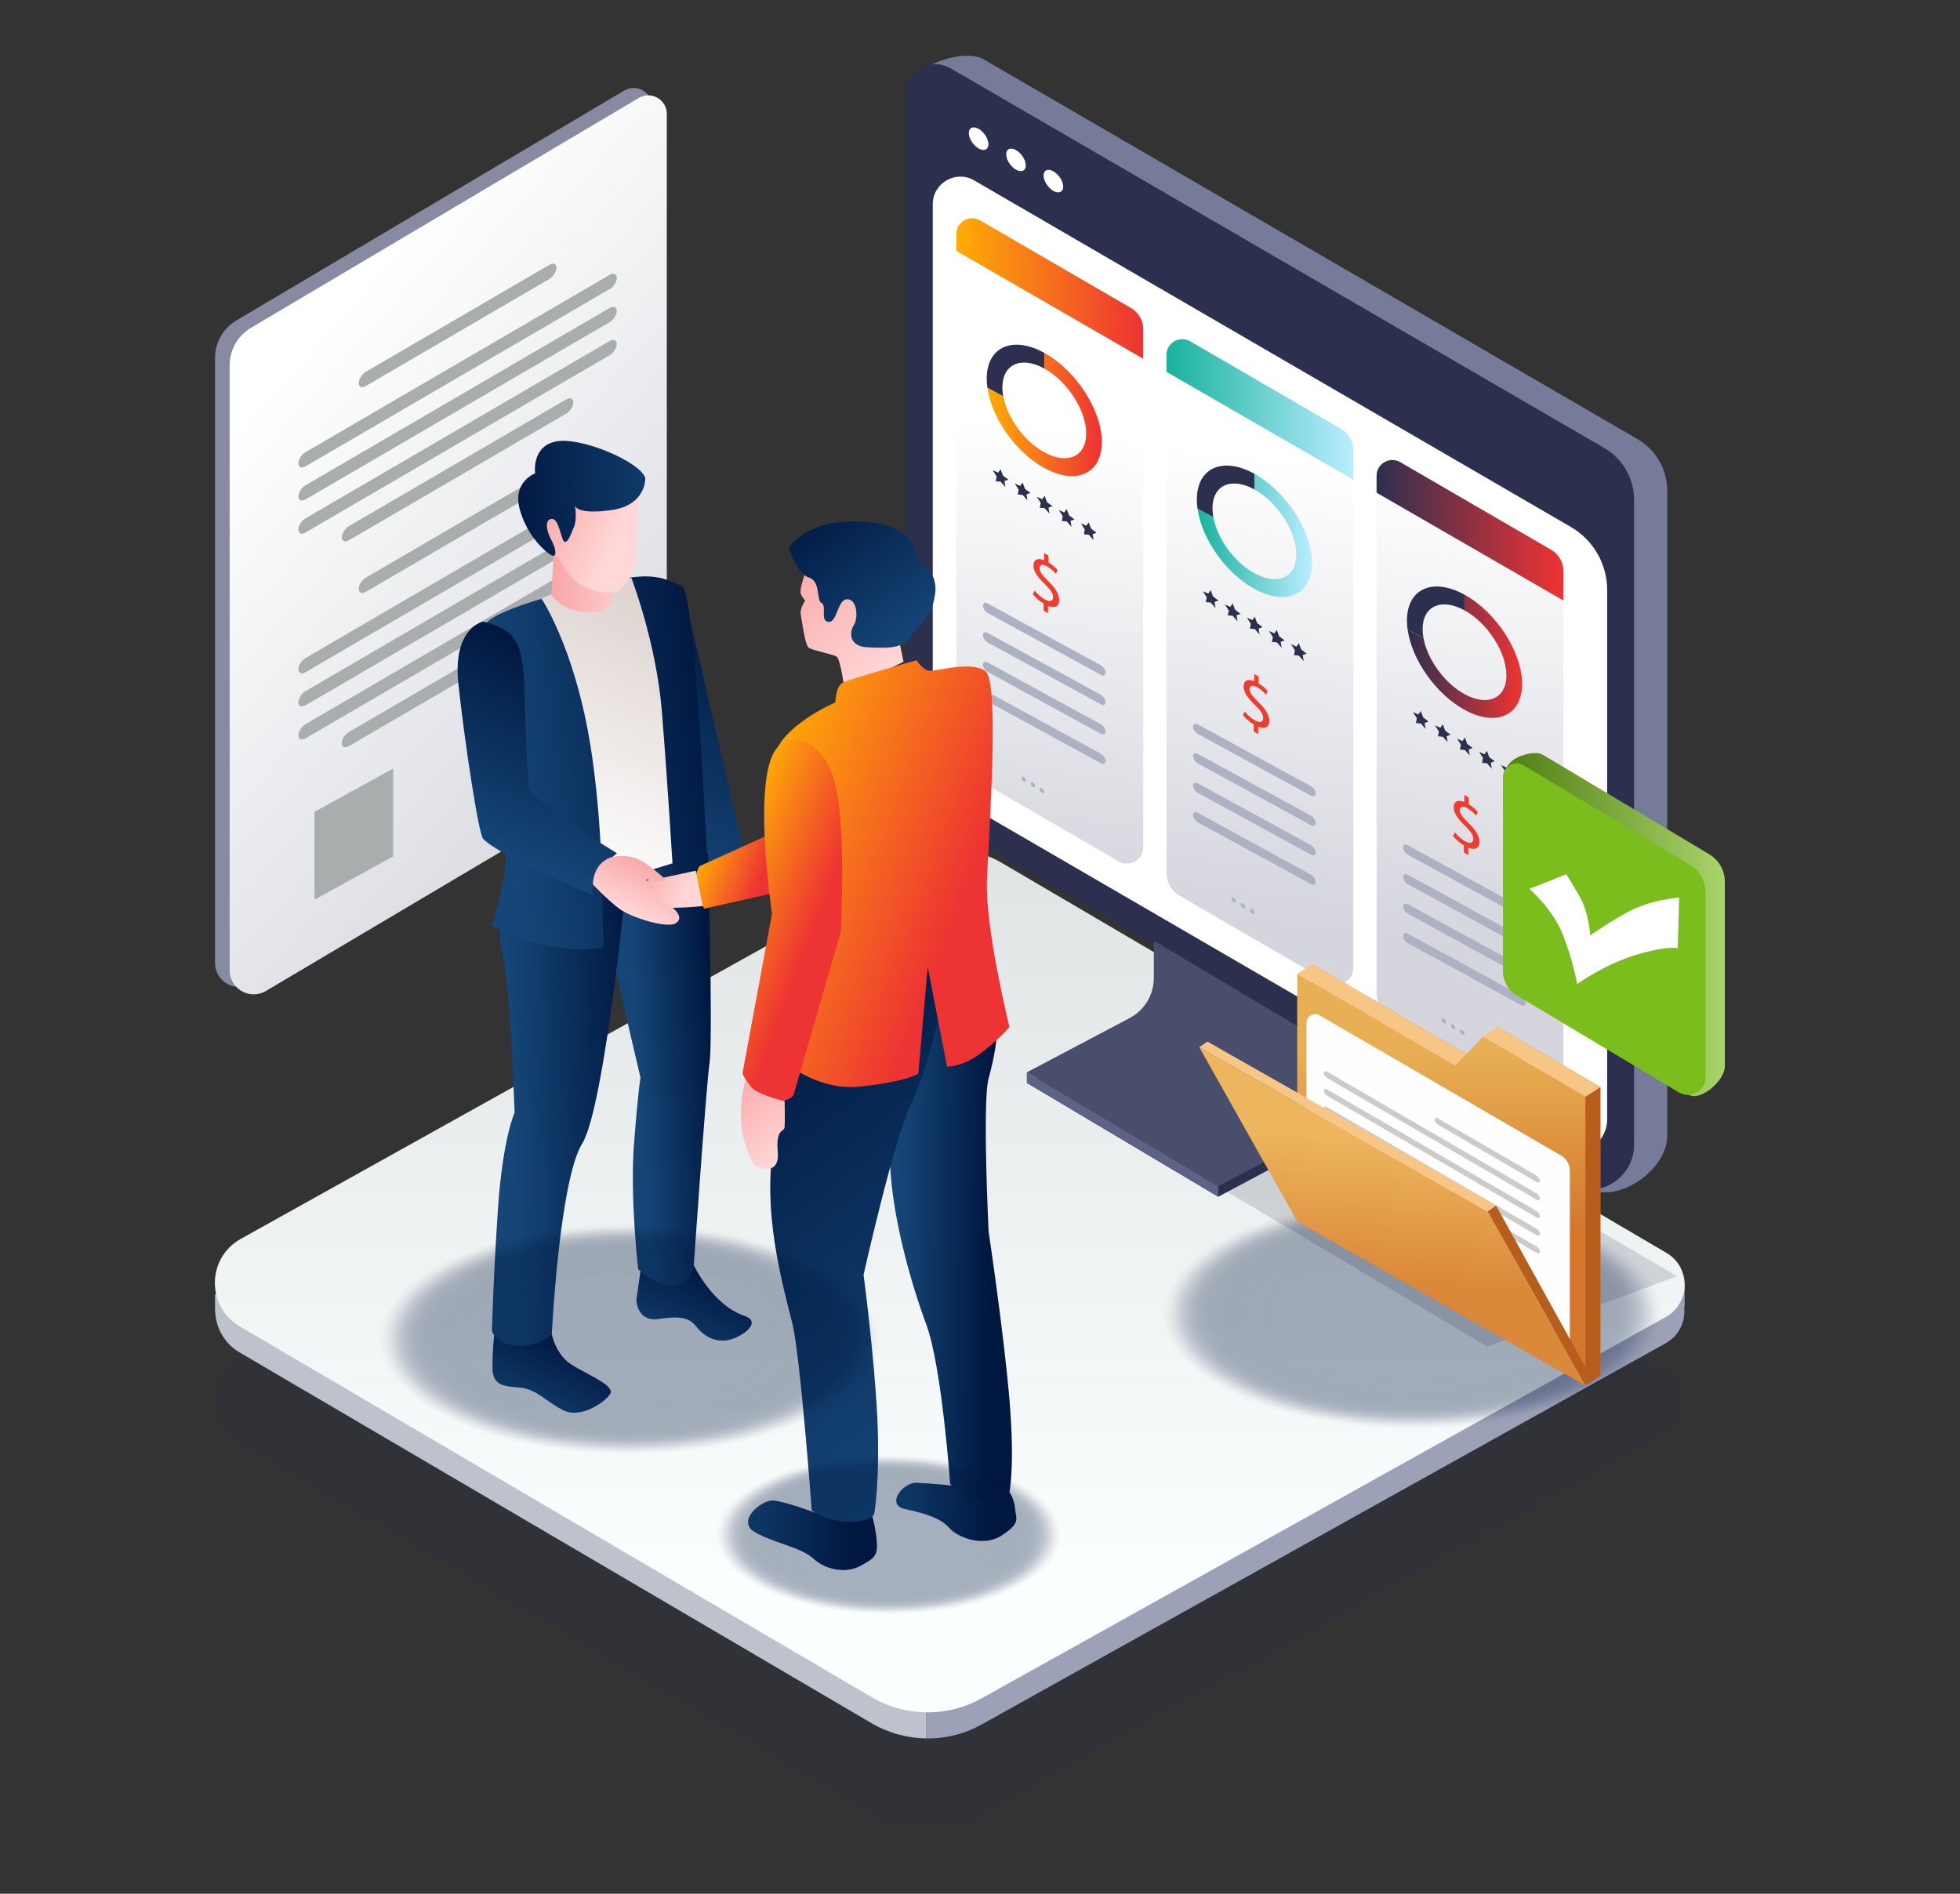 <?xml version="1.0" encoding="utf-8"?>
<!-- Generator: Adobe Illustrator 16.0.0, SVG Export Plug-In . SVG Version: 6.00 Build 0)  -->
<!DOCTYPE svg PUBLIC "-//W3C//DTD SVG 1.1//EN" "http://www.w3.org/Graphics/SVG/1.1/DTD/svg11.dtd">
<svg version="1.1" id="Layer_1" xmlns="http://www.w3.org/2000/svg" xmlns:xlink="http://www.w3.org/1999/xlink" x="0px" y="0px"
	 width="415px" height="401px" viewBox="0 0 415 401" enable-background="new 0 0 415 401" xml:space="preserve">
<rect x="0" y="0" width="415" height="401" fill="#333333" stroke="none"/>
<g>
	<g>
		<path fill="#878AA0" d="M132.191,19.167L50.104,67.824c-2.829,1.648-4.57,4.675-4.57,7.95v128.134
			c0,3.924,4.255,6.369,7.646,4.395l80.935-47.985c2.461-1.433,3.976-4.068,3.976-6.917V22.559
			C138.091,19.531,134.808,17.644,132.191,19.167z"/>
		
			<linearGradient id="SVGID_1_" gradientUnits="userSpaceOnUse" x1="366.986" y1="137.356" x2="269.688" y2="222.86" gradientTransform="matrix(1 0 0 -1 -213.49 303.9)">
			<stop  offset="0" style="stop-color:#D4D5DD"/>
			<stop  offset="0.99" style="stop-color:#FFFFFF"/>
		</linearGradient>
		<path fill="url(#SVGID_1_)" d="M135.283,20.725L53.197,69.381c-2.83,1.647-4.57,4.675-4.57,7.95v128.133
			c0,3.924,4.255,6.369,7.646,4.396l80.935-47.985c2.462-1.434,3.976-4.067,3.976-6.917V24.116
			C141.183,21.088,137.899,19.201,135.283,20.725z"/>
		<g>
			<path fill="#AAADAD" d="M116.319,59.076L77.447,81.741c-0.826,0.481-1.501,0.2-1.501-0.625l0,0c0-0.826,0.675-1.895,1.501-2.376
				l38.872-22.665c0.825-0.481,1.501-0.2,1.501,0.625l0,0C117.82,57.525,117.145,58.595,116.319,59.076z"/>
			<path fill="#AAADAD" d="M129.092,61.204L64.674,98.763c-0.826,0.481-1.501,0.2-1.501-0.625l0,0c0-0.826,0.675-1.895,1.501-2.376
				l64.418-37.559c0.826-0.481,1.501-0.2,1.501,0.625l0,0C130.593,59.654,129.918,60.723,129.092,61.204z"/>
			<path fill="#AAADAD" d="M129.092,68.207l-64.418,37.559c-0.826,0.481-1.501,0.2-1.501-0.625l0,0c0-0.825,0.675-1.895,1.501-2.376
				l64.418-37.559c0.826-0.481,1.501-0.2,1.501,0.625l0,0C130.593,66.657,129.918,67.726,129.092,68.207z"/>
			<path fill="#AAADAD" d="M129.092,75.21l-64.418,37.559c-0.826,0.481-1.501,0.2-1.501-0.626l0,0c0-0.825,0.675-1.894,1.501-2.375
				l64.418-37.56c0.826-0.481,1.501-0.199,1.501,0.626l0,0C130.593,73.659,129.918,74.729,129.092,75.21z"/>
			<path fill="#AAADAD" d="M119.894,87.576l-46.021,26.833c-0.825,0.481-1.501,0.199-1.501-0.626l0,0
				c0-0.826,0.676-1.895,1.501-2.375l46.021-26.833c0.826-0.481,1.501-0.2,1.501,0.626l0,0
				C121.395,86.025,120.719,87.095,119.894,87.576z"/>
			<path fill="#AAADAD" d="M116.319,102.665L77.447,125.33c-0.826,0.481-1.501,0.2-1.501-0.625l0,0c0-0.826,0.675-1.895,1.501-2.375
				l38.872-22.665c0.825-0.481,1.501-0.2,1.501,0.625l0,0C117.82,101.115,117.145,102.184,116.319,102.665z"/>
			<path fill="#AAADAD" d="M129.092,104.793l-64.418,37.559c-0.826,0.481-1.501,0.2-1.501-0.625l0,0
				c0-0.825,0.675-1.894,1.501-2.376l64.418-37.559c0.826-0.481,1.501-0.2,1.501,0.626l0,0
				C130.593,103.243,129.918,104.312,129.092,104.793z"/>
			<path fill="#AAADAD" d="M129.092,111.796l-64.418,37.559c-0.826,0.481-1.501,0.2-1.501-0.625l0,0
				c0-0.826,0.675-1.894,1.501-2.376l64.418-37.559c0.826-0.481,1.501-0.2,1.501,0.625l0,0
				C130.593,110.246,129.918,111.315,129.092,111.796z"/>
			<path fill="#AAADAD" d="M129.092,118.799l-64.418,37.559c-0.826,0.481-1.501,0.2-1.501-0.626l0,0
				c0-0.825,0.675-1.894,1.501-2.375l64.418-37.56c0.826-0.481,1.501-0.2,1.501,0.626l0,0
				C130.593,117.249,129.918,118.317,129.092,118.799z"/>
			<path fill="#AAADAD" d="M119.894,131.165l-46.021,26.833c-0.825,0.481-1.501,0.199-1.501-0.626l0,0
				c0-0.825,0.676-1.895,1.501-2.375l46.021-26.833c0.826-0.481,1.501-0.2,1.501,0.626l0,0
				C121.395,129.615,120.719,130.684,119.894,131.165z"/>
		</g>
		<polygon fill="#AAADAD" points="83.246,181.345 66.581,190.522 66.581,171.913 83.246,162.735 		"/>
	</g>
	<g>
		<path opacity="0.17" fill="#2D2F4F" enable-background="new    " d="M184.541,384.1L50.772,305.607
			c-7.089-4.16-7.02-14.434,0.126-18.497l143.363-79.897c5.483-3.118,12.214-3.072,17.655,0.12l140.921,82.689
			c5.199,3.051,5.148,10.584-0.092,13.563l-144.725,80.673C200.729,388.406,191.776,388.345,184.541,384.1z"/>
		<path fill="#BEC2CC" d="M196.163,280.543v87.569c-4.037-0.058-8.047-1.133-11.62-3.225L50.759,286.391
			c-3.34-1.947-5.025-5.259-5.199-8.658H45.53v-3.668L196.163,280.543z"/>
		<path fill="#9CA1B7" d="M356.699,272.153v4.511h-0.116c0.35,2.963-0.899,6.043-3.834,7.728l-144.732,80.67
			c-3.69,2.093-7.786,3.109-11.854,3.051v-87.569L356.699,272.153z"/>
		
			<linearGradient id="SVGID_2_" gradientUnits="userSpaceOnUse" x1="414.591" y1="144.555" x2="414.591" y2="-31.997" gradientTransform="matrix(1 0 0 -1 -213.49 303.9)">
			<stop  offset="0" style="stop-color:#DDE0E0"/>
			<stop  offset="1" style="stop-color:#FCFFFF"/>
		</linearGradient>
		<path fill="url(#SVGID_2_)" d="M184.541,359.368L50.772,280.876c-7.089-4.159-7.02-14.433,0.126-18.496l143.363-79.897
			c5.483-3.118,12.214-3.072,17.655,0.12l140.921,82.689c5.199,3.05,5.148,10.585-0.092,13.564l-144.725,80.672
			C200.729,363.675,191.776,363.614,184.541,359.368z"/>
	</g>
	<g>
		<polygon opacity="0.17" fill="#2D2F4F" enable-background="new    " points="217.395,227.081 314.949,285.168 355.074,270.236 
			264.751,217.326 		"/>
		<path fill="#767B99" d="M204.341,170.779l131.577,80.7c6.398,3.717,17.099-3.613,17.099-11.012V103.936
			c0-4.516-2.403-8.692-6.31-10.96L208.272,12.561c-4.202-2.44-15.301,1.326-15.301,6.185l5.832,142.415
			C198.804,165.124,200.914,168.788,204.341,170.779z"/>
		<path fill="#2D2F4F" d="M197.323,172.673L331.58,250.66c6.398,3.717,14.418-0.899,14.418-8.298V105.831
			c0-4.517-2.403-8.692-6.309-10.96L201.254,14.456c-4.201-2.441-9.468,0.591-9.468,5.45v143.149
			C191.786,167.018,193.895,170.682,197.323,172.673z"/>
		<path fill="#FFFFFF" d="M197.496,158.586V43.253c0-4.503,4.881-7.313,8.776-5.051l126.346,73.392
			c4.748,2.759,7.672,7.836,7.672,13.329v112.09c0,5.371-5.822,8.722-10.466,6.024l-125.769-73.057
			C199.994,167.622,197.496,163.282,197.496,158.586z"/>
		<g>
			<path fill="#2D2F4F" d="M257.95,253.407l23.48-12.495c3.149-1.663,5.12-4.932,5.12-8.492v-7.888l-40.54-24.108v7.887
				c0,3.562-1.971,6.83-5.12,8.492l-23.48,12.496L257.95,253.407z"/>
			<g>
				<path fill="#4A4E6D" d="M257.935,251.189l21.789-11.501c3.149-1.662,5.12-4.931,5.12-8.491v-7.889l-40.539-24.108v7.887
					c0,3.562-1.972,6.83-5.121,8.492l-21.789,11.501L257.935,251.189z"/>
				<polygon fill="#5E6284" points="217.395,227.081 257.935,251.189 257.935,253.407 217.41,229.299 				"/>
			</g>
		</g>
		<g>
			<path fill="#FFFFFF" d="M209.282,30.54c0,1.146-0.929,1.548-2.076,0.897c-1.146-0.651-2.075-2.107-2.075-3.254
				s0.93-1.548,2.075-0.897C208.354,27.937,209.282,29.394,209.282,30.54z"/>
			<path fill="#FFFFFF" d="M217.199,35.034c0,1.146-0.93,1.548-2.076,0.898c-1.146-0.651-2.076-2.108-2.076-3.254
				c0-1.146,0.93-1.548,2.076-0.897C216.27,32.431,217.199,33.887,217.199,35.034z"/>
			<path fill="#FFFFFF" d="M225.115,39.528c0,1.146-0.929,1.548-2.076,0.897c-1.146-0.651-2.074-2.108-2.074-3.254
				c0-1.146,0.928-1.548,2.074-0.897C224.187,36.924,225.115,38.381,225.115,39.528z"/>
		</g>
		<g>
			
				<linearGradient id="SVGID_3_" gradientUnits="userSpaceOnUse" x1="425.995" y1="115.314" x2="439.024" y2="214.115" gradientTransform="matrix(1 0 0 -1 -213.49 303.9)">
				<stop  offset="0" style="stop-color:#D4D5DD"/>
				<stop  offset="0.99" style="stop-color:#FFFFFF"/>
			</linearGradient>
			<path fill="url(#SVGID_3_)" d="M242.063,69.735v109.647c0,2.675-2.902,4.354-5.222,3.002l-31.574-18.327
				c-1.721-1.01-2.773-2.845-2.773-4.837V49.544c0-2.575,2.788-4.169,5.008-2.888l31.972,18.568
				C241.068,66.164,242.063,67.871,242.063,69.735z"/>
			<g>
				<path fill="#AEB1C1" d="M233.086,142.899l-23.957-13.093c-0.553-0.302-1.006-1.003-1.006-1.557l0,0
					c0-0.554,0.453-0.759,1.006-0.457l23.957,13.093c0.554,0.303,1.008,1.003,1.008,1.556l0,0
					C234.094,142.996,233.64,143.202,233.086,142.899z"/>
				<path fill="#AEB1C1" d="M233.086,149.14l-23.957-13.092c-0.553-0.303-1.006-1.003-1.006-1.557l0,0
					c0-0.554,0.453-0.759,1.006-0.457l23.957,13.093c0.554,0.303,1.008,1.003,1.008,1.557l0,0
					C234.094,149.237,233.64,149.442,233.086,149.14z"/>
				<path fill="#AEB1C1" d="M233.086,155.381l-23.957-13.093c-0.553-0.303-1.006-1.003-1.006-1.557l0,0
					c0-0.554,0.453-0.76,1.006-0.457l23.957,13.093c0.554,0.302,1.008,1.003,1.008,1.557l0,0
					C234.094,155.478,233.64,155.683,233.086,155.381z"/>
				<path fill="#AEB1C1" d="M233.086,161.622l-23.957-13.093c-0.553-0.303-1.006-1.003-1.006-1.557l0,0
					c0-0.554,0.453-0.759,1.006-0.457l23.957,13.093c0.554,0.302,1.008,1.003,1.008,1.557l0,0
					C234.094,161.719,233.64,161.924,233.086,161.622z"/>
			</g>
			
				<linearGradient id="SVGID_4_" gradientUnits="userSpaceOnUse" x1="422.557" y1="216.137" x2="446.789" y2="216.137" gradientTransform="matrix(1 0 0 -1 -213.49 303.9)">
				<stop  offset="0" style="stop-color:#FFAC06"/>
				<stop  offset="0.99" style="stop-color:#ED3333"/>
			</linearGradient>
			<path fill="url(#SVGID_4_)" d="M221.104,74.715v3.315c4.909,2.703,8.879,8.864,8.879,13.759c0,4.895-3.97,6.688-8.879,3.984
				c-4.283-2.362-7.868-7.371-8.68-11.881l-3.358-1.793c0.883,6.346,5.934,13.631,12.038,16.989c6.73,3.7,12.194,1.252,12.194-5.478
				C233.299,86.88,227.835,78.429,221.104,74.715z"/>
			<path fill="#2D2F4F" d="M221.104,74.715v3.315c-4.895-2.689-8.864-0.911-8.864,3.998c0,0.612,0.057,1.238,0.185,1.864
				l-3.358-1.793c-0.1-0.64-0.142-1.28-0.142-1.907C208.925,73.463,214.375,71.015,221.104,74.715z"/>
			<g>
				<polygon fill="#2D2F4F" points="211.847,99.367 212.359,100.713 213.504,101.568 212.675,101.877 212.871,103.135 
					211.847,101.981 210.822,101.903 211.019,100.88 210.189,99.574 211.335,100.097 				"/>
				<polygon fill="#2D2F4F" points="216.516,102.176 217.027,103.522 218.172,104.377 217.344,104.686 217.539,105.944 
					216.516,104.79 215.491,104.712 215.687,103.689 214.857,102.383 216.002,102.906 				"/>
				<polygon fill="#2D2F4F" points="221.184,104.985 221.694,106.331 222.84,107.186 222.012,107.495 222.207,108.753 
					221.184,107.598 220.158,107.521 220.354,106.498 219.525,105.192 220.671,105.714 				"/>
				<polygon fill="#2D2F4F" points="225.852,107.793 226.363,109.14 227.508,109.995 226.68,110.304 226.875,111.562 
					225.852,110.407 224.826,110.33 225.021,109.307 224.194,108 225.339,108.523 				"/>
				<polygon fill="#2D2F4F" points="230.52,110.603 231.031,111.948 232.176,112.803 231.348,113.112 231.543,114.371 
					230.52,113.216 229.495,113.138 229.69,112.116 228.862,110.81 230.007,111.332 				"/>
			</g>
			<g>
				<g>
					<path fill="#EE3D2F" d="M220.973,129.306V127.8c-0.864-0.51-1.758-1.29-2.279-1.961l0.356-0.794
						c0.536,0.665,1.313,1.392,2.147,1.87c1.059,0.605,1.775,0.404,1.775-0.446c0-0.821-0.582-1.66-1.687-2.739
						c-1.521-1.466-2.46-2.689-2.46-3.987c0-1.238,0.88-1.674,2.252-1.113v-1.506l0.924,0.529v1.447
						c0.895,0.541,1.506,1.129,1.938,1.63l-0.373,0.771c-0.313-0.358-0.924-1.036-1.878-1.582c-1.148-0.657-1.582-0.218-1.582,0.378
						c0,0.775,0.553,1.479,1.85,2.758c1.537,1.505,2.313,2.724,2.313,4.051c0,1.178-0.821,1.812-2.357,1.188v1.55L220.973,129.306z"
						/>
				</g>
			</g>
			
				<linearGradient id="SVGID_5_" gradientUnits="userSpaceOnUse" x1="415.984" y1="242.815" x2="455.554" y2="242.815" gradientTransform="matrix(1 0 0 -1 -213.49 303.9)">
				<stop  offset="0" style="stop-color:#FFAC06"/>
				<stop  offset="0.99" style="stop-color:#ED3333"/>
			</linearGradient>
			<path fill="url(#SVGID_5_)" d="M242.063,69.735v6.232l-39.569-22.837v-3.585c0-2.576,2.788-4.169,5.008-2.888l31.972,18.568
				C241.068,66.164,242.063,67.871,242.063,69.735z"/>
			<g>
				<path fill="#AEB1C1" d="M217.217,165.271c0,0.266-0.216,0.348-0.48,0.184c-0.266-0.164-0.479-0.51-0.479-0.776
					c0-0.265,0.214-0.347,0.479-0.184C217.001,164.658,217.217,165.005,217.217,165.271z"/>
				<path fill="#AEB1C1" d="M219.162,166.47c0,0.265-0.215,0.348-0.48,0.184c-0.265-0.163-0.479-0.51-0.479-0.775
					s0.214-0.348,0.479-0.184C218.947,165.858,219.162,166.205,219.162,166.47z"/>
				<path fill="#AEB1C1" d="M221.107,167.67c0,0.265-0.214,0.347-0.479,0.184c-0.266-0.163-0.48-0.511-0.48-0.775
					s0.215-0.348,0.48-0.184C220.894,167.058,221.107,167.404,221.107,167.67z"/>
			</g>
		</g>
		<g>
			
				<linearGradient id="SVGID_6_" gradientUnits="userSpaceOnUse" x1="473.04" y1="109.11" x2="486.068" y2="207.91" gradientTransform="matrix(1 0 0 -1 -213.49 303.9)">
				<stop  offset="0" style="stop-color:#D4D5DD"/>
				<stop  offset="0.99" style="stop-color:#FFFFFF"/>
			</linearGradient>
			<path fill="url(#SVGID_6_)" d="M286.551,95.337v109.648c0,2.675-2.902,4.353-5.221,3.002l-31.574-18.327
				c-1.722-1.01-2.775-2.846-2.775-4.838V75.146c0-2.576,2.789-4.169,5.009-2.888l31.972,18.568
				C285.555,91.766,286.551,93.473,286.551,95.337z"/>
			<g>
				<path fill="#AEB1C1" d="M277.574,168.5l-23.957-13.092c-0.554-0.303-1.007-1.003-1.007-1.557l0,0
					c0-0.554,0.453-0.759,1.007-0.457l23.957,13.093c0.553,0.302,1.006,1.003,1.006,1.557l0,0
					C278.58,168.598,278.127,168.804,277.574,168.5z"/>
				<path fill="#AEB1C1" d="M277.574,174.742l-23.957-13.092c-0.554-0.303-1.007-1.003-1.007-1.557l0,0
					c0-0.554,0.453-0.759,1.007-0.457l23.957,13.092c0.553,0.303,1.006,1.003,1.006,1.557l0,0
					C278.58,174.839,278.127,175.044,277.574,174.742z"/>
				<path fill="#AEB1C1" d="M277.574,180.983l-23.957-13.093c-0.554-0.303-1.007-1.003-1.007-1.557l0,0
					c0-0.554,0.453-0.758,1.007-0.457l23.957,13.093c0.553,0.302,1.006,1.002,1.006,1.556l0,0
					C278.58,181.08,278.127,181.286,277.574,180.983z"/>
				<path fill="#AEB1C1" d="M277.574,187.224l-23.957-13.093c-0.554-0.303-1.007-1.003-1.007-1.557l0,0
					c0-0.554,0.453-0.759,1.007-0.457l23.957,13.093c0.553,0.302,1.006,1.002,1.006,1.556l0,0
					C278.58,187.321,278.127,187.526,277.574,187.224z"/>
			</g>
			
				<linearGradient id="SVGID_7_" gradientUnits="userSpaceOnUse" x1="467.045" y1="190.534" x2="491.276" y2="190.534" gradientTransform="matrix(1 0 0 -1 -213.49 303.9)">
				<stop  offset="0" style="stop-color:#19B29C"/>
				<stop  offset="0.99" style="stop-color:#B8EDFF"/>
			</linearGradient>
			<path fill="url(#SVGID_7_)" d="M265.592,100.317v3.315c4.909,2.703,8.879,8.864,8.879,13.759c0,4.895-3.97,6.688-8.879,3.984
				c-4.283-2.362-7.868-7.371-8.68-11.881l-3.357-1.792c0.882,6.346,5.933,13.631,12.037,16.989
				c6.729,3.7,12.194,1.251,12.194-5.479S272.322,104.03,265.592,100.317z"/>
			<path fill="#2D2F4F" d="M265.592,100.317v3.315c-4.895-2.69-8.864-0.911-8.864,3.998c0,0.612,0.057,1.238,0.185,1.864
				l-3.357-1.793c-0.101-0.64-0.143-1.28-0.143-1.907C253.412,99.064,258.861,96.617,265.592,100.317z"/>
			<g>
				<polygon fill="#2D2F4F" points="256.334,124.969 256.847,126.315 257.991,127.17 257.163,127.479 257.358,128.737 
					256.334,127.583 255.311,127.505 255.506,126.482 254.678,125.176 255.822,125.699 				"/>
				<polygon fill="#2D2F4F" points="261.002,127.778 261.515,129.124 262.659,129.979 261.831,130.288 262.026,131.546 
					261.002,130.391 259.979,130.313 260.174,129.291 259.345,127.985 260.49,128.507 				"/>
				<polygon fill="#2D2F4F" points="265.67,130.587 266.183,131.932 267.327,132.788 266.499,133.097 266.694,134.354 
					265.67,133.201 264.646,133.123 264.842,132.1 264.014,130.794 265.158,131.316 				"/>
				<polygon fill="#2D2F4F" points="270.339,133.396 270.851,134.742 271.996,135.597 271.166,135.906 271.362,137.164 
					270.339,136.009 269.314,135.932 269.511,134.908 268.681,133.603 269.826,134.125 				"/>
				<polygon fill="#2D2F4F" points="275.007,136.205 275.519,137.55 276.663,138.405 275.835,138.714 276.03,139.973 
					275.007,138.818 273.982,138.74 274.178,137.717 273.35,136.411 274.494,136.934 				"/>
			</g>
			<g>
				<g>
					<path fill="#EE3D2F" d="M265.46,154.908v-1.505c-0.865-0.51-1.76-1.291-2.281-1.961l0.357-0.794
						c0.537,0.665,1.313,1.392,2.147,1.869c1.06,0.606,1.774,0.404,1.774-0.446c0-0.82-0.581-1.66-1.685-2.738
						c-1.521-1.467-2.461-2.69-2.461-3.987c0-1.238,0.88-1.674,2.252-1.113v-1.506l0.924,0.529v1.446
						c0.895,0.542,1.507,1.129,1.939,1.63l-0.373,0.771c-0.313-0.358-0.924-1.036-1.879-1.582c-1.148-0.657-1.581-0.218-1.581,0.378
						c0,0.775,0.552,1.479,1.85,2.758c1.535,1.505,2.311,2.724,2.311,4.051c0,1.178-0.819,1.813-2.355,1.187v1.551L265.46,154.908z"
						/>
				</g>
			</g>
			
				<linearGradient id="SVGID_8_" gradientUnits="userSpaceOnUse" x1="460.471" y1="217.213" x2="500.041" y2="217.213" gradientTransform="matrix(1 0 0 -1 -213.49 303.9)">
				<stop  offset="0" style="stop-color:#19B29C"/>
				<stop  offset="0.99" style="stop-color:#B8EDFF"/>
			</linearGradient>
			<path fill="url(#SVGID_8_)" d="M286.551,95.337v6.232l-39.57-22.837v-3.585c0-2.576,2.789-4.169,5.009-2.888l31.972,18.568
				C285.555,91.766,286.551,93.473,286.551,95.337z"/>
			<g>
				<path fill="#AEB1C1" d="M261.704,190.873c0,0.265-0.216,0.347-0.48,0.184c-0.265-0.163-0.479-0.51-0.479-0.775
					c0-0.265,0.215-0.348,0.479-0.184S261.704,190.607,261.704,190.873z"/>
				<path fill="#AEB1C1" d="M263.649,192.072c0,0.265-0.215,0.347-0.48,0.184c-0.265-0.163-0.479-0.511-0.479-0.776
					c0-0.265,0.214-0.347,0.479-0.184C263.435,191.46,263.649,191.807,263.649,192.072z"/>
				<path fill="#AEB1C1" d="M265.596,193.271c0,0.266-0.215,0.348-0.479,0.185c-0.266-0.164-0.48-0.51-0.48-0.775
					s0.216-0.348,0.48-0.184S265.596,193.006,265.596,193.271z"/>
			</g>
		</g>
		<g>
			
				<linearGradient id="SVGID_9_" gradientUnits="userSpaceOnUse" x1="520.086" y1="102.906" x2="533.114" y2="201.706" gradientTransform="matrix(1 0 0 -1 -213.49 303.9)">
				<stop  offset="0" style="stop-color:#D4D5DD"/>
				<stop  offset="0.99" style="stop-color:#FFFFFF"/>
			</linearGradient>
			<path fill="url(#SVGID_9_)" d="M331.039,120.939v109.647c0,2.675-2.903,4.354-5.223,3.003l-31.573-18.327
				c-1.723-1.01-2.774-2.846-2.774-4.838V100.748c0-2.576,2.788-4.169,5.008-2.888l31.973,18.568
				C330.043,117.367,331.039,119.075,331.039,120.939z"/>
			<g>
				<path fill="#AEB1C1" d="M322.062,194.103l-23.957-13.093c-0.554-0.303-1.007-1.003-1.007-1.557l0,0
					c0-0.554,0.453-0.758,1.007-0.456l23.957,13.093c0.554,0.302,1.006,1.002,1.006,1.556l0,0
					C323.067,194.2,322.615,194.406,322.062,194.103z"/>
				<path fill="#AEB1C1" d="M322.062,200.344l-23.957-13.093c-0.554-0.303-1.007-1.003-1.007-1.557l0,0
					c0-0.554,0.453-0.759,1.007-0.456l23.957,13.093c0.554,0.303,1.006,1.003,1.006,1.557l0,0
					C323.067,200.441,322.615,200.646,322.062,200.344z"/>
				<path fill="#AEB1C1" d="M322.062,206.584l-23.957-13.092c-0.554-0.303-1.007-1.003-1.007-1.557l0,0
					c0-0.554,0.453-0.759,1.007-0.457l23.957,13.093c0.554,0.303,1.006,1.004,1.006,1.558l0,0
					C323.067,206.683,322.615,206.887,322.062,206.584z"/>
				<path fill="#AEB1C1" d="M322.062,212.826l-23.957-13.093c-0.554-0.302-1.007-1.003-1.007-1.557l0,0
					c0-0.554,0.453-0.759,1.007-0.457l23.957,13.093c0.554,0.303,1.006,1.003,1.006,1.557l0,0
					C323.067,212.923,322.615,213.128,322.062,212.826z"/>
			</g>
			
				<linearGradient id="SVGID_10_" gradientUnits="userSpaceOnUse" x1="511.532" y1="164.933" x2="535.764" y2="164.933" gradientTransform="matrix(1 0 0 -1 -213.49 303.9)">
				<stop  offset="0" style="stop-color:#2D2F4F"/>
				<stop  offset="0.99" style="stop-color:#ED3333"/>
			</linearGradient>
			<path fill="url(#SVGID_10_)" d="M310.08,125.919v3.315c4.908,2.703,8.878,8.864,8.878,13.759c0,4.895-3.97,6.688-8.878,3.984
				c-4.283-2.362-7.869-7.371-8.68-11.881l-3.358-1.792c0.882,6.346,5.933,13.631,12.037,16.989c6.73,3.7,12.194,1.252,12.194-5.478
				C322.274,138.084,316.81,129.632,310.08,125.919z"/>
			<path fill="#2D2F4F" d="M310.08,125.919v3.315c-4.896-2.69-8.865-0.911-8.865,3.998c0,0.612,0.057,1.238,0.186,1.864
				l-3.358-1.792c-0.1-0.64-0.143-1.281-0.143-1.907C297.899,124.667,303.35,122.219,310.08,125.919z"/>
			<g>
				<polygon fill="#2D2F4F" points="300.822,150.571 301.334,151.917 302.479,152.772 301.65,153.082 301.846,154.34 
					300.822,153.185 299.798,153.107 299.993,152.084 299.164,150.778 300.31,151.301 				"/>
				<polygon fill="#2D2F4F" points="305.49,153.38 306.002,154.726 307.146,155.581 306.318,155.89 306.514,157.148 305.49,155.993 
					304.466,155.916 304.661,154.893 303.833,153.586 304.978,154.109 				"/>
				<polygon fill="#2D2F4F" points="310.158,156.189 310.67,157.535 311.814,158.39 310.986,158.699 311.183,159.957 
					310.158,158.802 309.134,158.725 309.329,157.702 308.501,156.396 309.646,156.918 				"/>
				<polygon fill="#2D2F4F" points="314.826,158.998 315.338,160.344 316.482,161.199 315.654,161.508 315.85,162.766 
					314.826,161.611 313.802,161.533 313.997,160.51 313.169,159.205 314.314,159.728 				"/>
				<polygon fill="#2D2F4F" points="319.494,161.807 320.006,163.152 321.151,164.007 320.323,164.316 320.519,165.575 
					319.494,164.419 318.47,164.342 318.666,163.32 317.837,162.013 318.981,162.535 				"/>
			</g>
			<g>
				<g>
					<path fill="#EE3D2F" d="M309.948,180.509v-1.507c-0.865-0.509-1.76-1.29-2.281-1.961l0.357-0.794
						c0.537,0.665,1.313,1.392,2.147,1.869c1.06,0.606,1.774,0.405,1.774-0.445c0-0.82-0.581-1.66-1.685-2.739
						c-1.521-1.467-2.461-2.689-2.461-3.987c0-1.238,0.88-1.674,2.252-1.113v-1.505l0.924,0.528v1.447
						c0.895,0.542,1.506,1.13,1.939,1.631l-0.374,0.771c-0.313-0.358-0.924-1.036-1.879-1.582c-1.147-0.657-1.58-0.218-1.58,0.378
						c0,0.775,0.552,1.479,1.85,2.757c1.535,1.505,2.311,2.724,2.311,4.051c0,1.178-0.819,1.812-2.355,1.188v1.55L309.948,180.509z"
						/>
				</g>
			</g>
			
				<linearGradient id="SVGID_11_" gradientUnits="userSpaceOnUse" x1="504.959" y1="191.611" x2="544.529" y2="191.611" gradientTransform="matrix(1 0 0 -1 -213.49 303.9)">
				<stop  offset="0" style="stop-color:#2D2F4F"/>
				<stop  offset="0.99" style="stop-color:#ED3333"/>
			</linearGradient>
			<path fill="url(#SVGID_11_)" d="M331.039,120.939v6.231l-39.57-22.837v-3.586c0-2.575,2.788-4.169,5.008-2.888l31.973,18.568
				C330.043,117.367,331.039,119.075,331.039,120.939z"/>
			<g>
				<path fill="#AEB1C1" d="M306.19,216.475c0,0.265-0.214,0.348-0.479,0.185c-0.266-0.164-0.48-0.512-0.48-0.776
					s0.215-0.347,0.48-0.184C305.977,215.862,306.19,216.209,306.19,216.475z"/>
				<path fill="#AEB1C1" d="M308.137,217.674c0,0.265-0.215,0.348-0.479,0.184c-0.265-0.162-0.48-0.51-0.48-0.774
					c0-0.266,0.216-0.348,0.48-0.185S308.137,217.409,308.137,217.674z"/>
				<path fill="#AEB1C1" d="M310.082,218.873c0,0.266-0.214,0.348-0.479,0.185c-0.266-0.163-0.48-0.511-0.48-0.775
					c0-0.266,0.215-0.348,0.48-0.185C309.868,218.261,310.082,218.608,310.082,218.873z"/>
			</g>
		</g>
	</g>
	<g>
		
			<linearGradient id="SVGID_12_" gradientUnits="userSpaceOnUse" x1="324.484" y1="-43.788" x2="319.107" y2="-57.007" gradientTransform="matrix(0.999 0.049 0.049 -0.999 -172.003 209.568)">
			<stop  offset="0" style="stop-color:#001740"/>
			<stop  offset="1" style="stop-color:#154677"/>
		</linearGradient>
		<path fill="url(#SVGID_12_)" d="M135.61,269.195l-0.869,6.083c0,0,0.061,4.729,4.823,4.005c4.762-0.724,6.566-0.118,7.958,1.723
			c1.391,1.842,4.11,3.601,7.336,2.578c3.225-1.021,6.222-3.807,2.756-4.958c-6.714-2.23-10.712-10.702-10.712-10.702
			L135.61,269.195z"/>
		
			<linearGradient id="SVGID_13_" gradientUnits="userSpaceOnUse" x1="294.668" y1="-59.665" x2="289.34" y2="-72.763" gradientTransform="matrix(0.999 0.049 0.049 -0.999 -172.003 209.568)">
			<stop  offset="0" style="stop-color:#001740"/>
			<stop  offset="1" style="stop-color:#154677"/>
		</linearGradient>
		<path fill="url(#SVGID_13_)" d="M116.835,282.539c0,0,0.796,4.21,4.069,6.348c3.272,2.139,9.403,4.481,8.294,6.275
			c-1.108,1.793-6.254,5.299-9.924,3.46c-3.669-1.839-5.705-4.489-9.133-4.786c-3.427-0.297-5.779-0.413-5.857-3.987
			c-0.078-3.573,0.351-7.078,0.351-7.078L116.835,282.539z"/>
		
			<linearGradient id="SVGID_14_" gradientUnits="userSpaceOnUse" x1="330.379" y1="93.391" x2="308.645" y2="39.962" gradientTransform="matrix(0.999 0.049 0.049 -0.999 -172.003 209.568)">
			<stop  offset="0" style="stop-color:#001740"/>
			<stop  offset="1" style="stop-color:#154677"/>
		</linearGradient>
		<path fill="url(#SVGID_14_)" d="M144.447,124.162l14.727,63.213c0,0-2.978,0.749-4.531,0c-1.554-0.749-4.758,2.946-4.758,2.946
			l-4.408-26.42L144.447,124.162z"/>
		
			<linearGradient id="SVGID_15_" gradientUnits="userSpaceOnUse" x1="323.797" y1="-0.427" x2="307.526" y2="-2.252" gradientTransform="matrix(0.999 0.049 0.049 -0.999 -172.003 209.568)">
			<stop  offset="0" style="stop-color:#001740"/>
			<stop  offset="1" style="stop-color:#154677"/>
		</linearGradient>
		<path fill="url(#SVGID_15_)" d="M149.92,180.748c0,0,1.064,39.126,0.317,44.31c-0.747,5.185-3.388,43.634-3.388,43.634
			s-0.254,3.02-3.815,3.517c-3.562,0.497-7.915-3.424-7.915-3.424s-1.771-15.261-0.861-26.835s1.355-13.746,1.355-13.746
			l-6.957-29.79l3.037-16.906L149.92,180.748z"/>
		
			<linearGradient id="SVGID_16_" gradientUnits="userSpaceOnUse" x1="307.75" y1="-8.475" x2="281.289" y2="-10.756" gradientTransform="matrix(0.999 0.049 0.049 -0.999 -172.003 209.568)">
			<stop  offset="0" style="stop-color:#001740"/>
			<stop  offset="1" style="stop-color:#154677"/>
		</linearGradient>
		<path fill="url(#SVGID_16_)" d="M107.003,190.902c0,0-2.158,4.3-0.565,11.406c1.593,7.106,2.521,33.299,2.521,33.299
			s-2.521,5.438-3.527,20.408s-1.273,25.711-1.273,25.711s0.515,2.993,5.325,3.231c4.809,0.237,7.351-2.418,7.351-2.418
			s1.616-32.633,6.451-40.422c4.836-7.787,9.814-59.647,9.814-59.647L107.003,190.902z"/>
		
			<linearGradient id="SVGID_17_" gradientUnits="userSpaceOnUse" x1="365.818" y1="145.632" x2="319.803" y2="138.847" gradientTransform="matrix(1 0 0 -1 -213.49 303.9)">
			<stop  offset="0" style="stop-color:#001740"/>
			<stop  offset="1" style="stop-color:#154677"/>
		</linearGradient>
		<path fill="url(#SVGID_17_)" d="M144.447,124.162c-3.822-1.872-6.55-2.964-14.308-1.267c-7.758,1.696-26.048,5.993-27.662,9.686
			c-1.613,3.691,4.652,40.028,4.688,47.184c0.036,7.155-3.047,16.221-3.047,16.221s4.258,2.618,10.97,4.147
			c7.037,1.602,12.646,0.516,12.646,0.516l-0.267-13.246l14.924-4.594l0.489,5.878l7.038-2.903
			C149.917,185.782,147.259,125.54,144.447,124.162z"/>
		
			<linearGradient id="SVGID_18_" gradientUnits="userSpaceOnUse" x1="309.351" y1="98.797" x2="286.147" y2="41.755" gradientTransform="matrix(0.999 0.049 0.049 -0.999 -172.003 209.568)">
			<stop  offset="0" style="stop-color:#DDD2CE"/>
			<stop  offset="1" style="stop-color:#FEFEFE"/>
		</linearGradient>
		<path fill="url(#SVGID_18_)" d="M114.667,126.791c0,0,5.481,8.069,9.115,24.521c3.515,15.914,3.684,36.09,3.684,36.09
			l14.924-4.594c0,0-1.065-17.497-2.248-32.137c-1.183-14.64-6.457-28.302-6.457-28.302S118.193,124.374,114.667,126.791z"/>
		
			<linearGradient id="SVGID_19_" gradientUnits="userSpaceOnUse" x1="290.753" y1="83.45" x2="274.428" y2="43.317" gradientTransform="matrix(0.999 0.049 0.049 -0.999 -172.003 209.568)">
			<stop  offset="0" style="stop-color:#001740"/>
			<stop  offset="1" style="stop-color:#154677"/>
		</linearGradient>
		<path fill="url(#SVGID_19_)" d="M102.304,131.639c0,0-6.524,1.194-5.245,13.199c1.279,12.004,4.269,31.754,5.245,32.794
			c3.398,3.625,23.213,11.93,23.213,11.93s-0.777-2.242,1.566-5.149c2.343-2.906,3.556-3.729,3.556-3.729
			s-18.351-11.179-18.593-13.928C109.781,140.928,113.773,134.314,102.304,131.639z"/>
		<g>
			
				<linearGradient id="SVGID_20_" gradientUnits="userSpaceOnUse" x1="2343.242" y1="102.797" x2="2324.797" y2="102.797" gradientTransform="matrix(-0.999 -0.049 0.049 -0.999 2453.301 340.197)">
				<stop  offset="0" style="stop-color:#F9A7A7"/>
				<stop  offset="1" style="stop-color:#FFD7D7"/>
			</linearGradient>
			<path fill="url(#SVGID_20_)" d="M117.375,114.154l-0.626,11.86c0,0,2.315,3.313,7.177,3.634c4.863,0.321,5.803-2.511,5.803-2.511
				l0.357-7.208L117.375,114.154z"/>
			
				<linearGradient id="SVGID_21_" gradientUnits="userSpaceOnUse" x1="2237.031" y1="250.591" x2="2221.3" y2="241.96" gradientTransform="matrix(-0.996 0.088 -0.088 -0.996 2364.019 159.647)">
				<stop  offset="0" style="stop-color:#F9A7A7"/>
				<stop  offset="1" style="stop-color:#FFD7D7"/>
			</linearGradient>
			<path fill="url(#SVGID_21_)" d="M134.967,103.281c0,0-0.046,12.621-0.224,15.216c-0.178,2.595-2.885,6.59-4.525,6.874
				c-1.641,0.285-7.32,0.257-10.478-4.759c-3.158-5.015-7.575-9.213-4.847-14.431c2.726-5.217,7.565-4.63,10.785-4.981
				C128.897,100.849,134.967,103.281,134.967,103.281z"/>
			
				<linearGradient id="SVGID_22_" gradientUnits="userSpaceOnUse" x1="2282.051" y1="214.956" x2="2241.486" y2="216.204" gradientTransform="matrix(-0.999 0.042 -0.042 -0.999 2395.581 225.042)">
				<stop  offset="0" style="stop-color:#001740"/>
				<stop  offset="1" style="stop-color:#154677"/>
			</linearGradient>
			<path fill="url(#SVGID_22_)" d="M136.634,101.242c0,0,0.226,5.666-7.023,6.745c-7.249,1.08-7.857-0.824-7.857-0.824
				s0.469,2.794-0.23,4.416c-0.765,1.777-1.146,3.136-1.922,3.168c-0.777,0.033-1.131-4.908-2.734-4.867
				c-1.603,0.042-1.204,2.566-0.1,4.531c1.104,1.965,1.081,3.734-0.013,3.164c-1.093-0.571-5.104-3.913-6.71-9.728
				c-1.606-5.816,3.257-7.616,3.257-7.616s-0.824-5.703,4.432-6.75C122.989,92.432,135.614,97.784,136.634,101.242z"/>
		</g>
		
			<linearGradient id="SVGID_23_" gradientUnits="userSpaceOnUse" x1="361.992" y1="123.606" x2="375.112" y2="118.603" gradientTransform="matrix(1 0 0 -1 -213.49 303.9)">
			<stop  offset="0" style="stop-color:#FFAC06"/>
			<stop  offset="0.99" style="stop-color:#ED3333"/>
		</linearGradient>
		<path fill="url(#SVGID_23_)" d="M166.273,175.184l-18.175,8.235c0,0-2.061,3.479-0.53,6.233c1.528,2.755,1.528,2.755,1.528,2.755
			l16.571-3.705C165.667,188.703,165.602,177.741,166.273,175.184z"/>
		
			<linearGradient id="SVGID_24_" gradientUnits="userSpaceOnUse" x1="348.277" y1="119.061" x2="359.023" y2="114.964" gradientTransform="matrix(1 0 0 -1 -213.49 303.9)">
			<stop  offset="0" style="stop-color:#F9A7A7"/>
			<stop  offset="1" style="stop-color:#FFD7D7"/>
		</linearGradient>
		<path fill="url(#SVGID_24_)" d="M147.308,184.371c0,0-8.279,1.808-8.657,1.844c-0.376,0.036-4.191,0.479-4.265,1.182
			c-0.073,0.704,3.959,3.658,5.135,4.466c1.175,0.808,9.274,0,9.274,0L147.308,184.371z"/>
		
			<linearGradient id="SVGID_25_" gradientUnits="userSpaceOnUse" x1="308.233" y1="41.589" x2="303.951" y2="31.06" gradientTransform="matrix(0.999 0.049 0.049 -0.999 -172.003 209.568)">
			<stop  offset="0" style="stop-color:#F9A7A7"/>
			<stop  offset="1" style="stop-color:#FFD7D7"/>
		</linearGradient>
		<path fill="url(#SVGID_25_)" d="M129.428,181.507c0,0,2.681-0.692,5.24,0.259c2.56,0.952,6.171,4.409,6.171,4.409
			s-1.827,1.256-3.292,0.258c-1.463-0.997-0.84,1.692,2.332,3.841c3.172,2.148,5.019,3.921,3.275,5.18
			c-1.744,1.259-9.527-1.144-12.04-3.034c-2.513-1.889-5.552-5.112-5.552-5.112S125.365,182.919,129.428,181.507z"/>
		<g>
			
				<linearGradient id="SVGID_26_" gradientUnits="userSpaceOnUse" x1="423.841" y1="-16.354" x2="405.471" y2="-16.133" gradientTransform="matrix(1 0 0 -1 -213.49 303.9)">
				<stop  offset="0" style="stop-color:#001740"/>
				<stop  offset="1" style="stop-color:#154677"/>
			</linearGradient>
			<path fill="url(#SVGID_26_)" d="M201.536,314.552c0,0-4.473-0.441-7.426-0.576c-2.954-0.134-6.645,4.698-2.484,5.571
				c4.162,0.872,7.585,1.946,9.33,3.961c1.745,2.013,7.182,4.238,11.209,1.582s2.953-3.463,2.752-5.677
				c-0.201-2.216-1.196-3.429-1.196-3.429L201.536,314.552z"/>
			
				<linearGradient id="SVGID_27_" gradientUnits="userSpaceOnUse" x1="393.986" y1="-21.304" x2="374.262" y2="-21.067" gradientTransform="matrix(1 0 0 -1 -213.49 303.9)">
				<stop  offset="0" style="stop-color:#001740"/>
				<stop  offset="1" style="stop-color:#154677"/>
			</linearGradient>
			<path fill="url(#SVGID_27_)" d="M172.606,320.321c0,0-6.479-2.419-8.919-2.591c-2.44-0.173-7.952,4.394-3.779,6.755
				c4.173,2.362,9.605,3.071,12.361,5.59c2.755,2.52,7.085,3.07,9.92,1.496c2.834-1.575,3.7-2.047,3.464-5.039
				c-0.236-2.991-0.949-5.427-0.949-5.427L172.606,320.321z"/>
			
				<linearGradient id="SVGID_28_" gradientUnits="userSpaceOnUse" x1="423.148" y1="40.621" x2="403.685" y2="40.855" gradientTransform="matrix(1 0 0 -1 -213.49 303.9)">
				<stop  offset="0" style="stop-color:#001740"/>
				<stop  offset="1" style="stop-color:#154677"/>
			</linearGradient>
			<path fill="url(#SVGID_28_)" d="M210.951,220.279c0,0-0.268,3.214-1.626,8.062c-1.357,4.848,0,32.472,0,32.472
				s3.167,21.046,4.396,35.395s0,19.778,0,19.778s-1.143,1.745-4.998,1.745c-3.856,0-7.541-3.49-7.541-3.49
				s-1.746-24.819-5.042-33.739c-3.296-8.92-6.809-21.523-7.573-32.188c-0.765-10.664,0-39.75,0-39.75L210.951,220.279z"/>
			
				<linearGradient id="SVGID_29_" gradientUnits="userSpaceOnUse" x1="365.386" y1="89.447" x2="428.789" y2="5.591" gradientTransform="matrix(1 0 0 -1 -213.49 303.9)">
				<stop  offset="0" style="stop-color:#001740"/>
				<stop  offset="1" style="stop-color:#154677"/>
			</linearGradient>
			<path fill="url(#SVGID_29_)" d="M198.598,215.937c0,0-2.516,11.379-5.904,18.32c-3.39,6.939-9.847,35.671-9.847,35.671
				s2.26,17.018,2.905,30.137c0.646,13.12-0.645,20.545-0.645,20.545s-0.645,1.775-5.649,1.614
				c-5.003-0.161-7.586-2.421-7.586-2.421s-2.397-32.604-4.104-39.545c-1.706-6.941-5.871-21.307-4.354-34.864
				c1.519-13.559,4.354-25.181,4.354-25.181l30.831-22.919V215.937L198.598,215.937z"/>
			
				<linearGradient id="SVGID_30_" gradientUnits="userSpaceOnUse" x1="3479.191" y1="186.438" x2="3459.936" y2="160.97" gradientTransform="matrix(-1 0 0 -1 3647.65 303.9)">
				<stop  offset="0" style="stop-color:#F9A7A7"/>
				<stop  offset="1" style="stop-color:#FFD7D7"/>
			</linearGradient>
			<path fill="url(#SVGID_30_)" d="M170.504,121.31c0,0-1.265,3.464-0.964,4.357c0.3,0.893,0.964,1.491,0.964,1.491
				s-1.199,1.728-0.964,2.923c0.233,1.196,0.897,6.523,1.695,7.083c0.798,0.56,5.051,1.35,5.914,1.885
				c0.864,0.535,1.699,7.273,1.699,7.273l12.457-6.207l-1.329-6.513l-5.25-10.699L170.504,121.31z"/>
			
				<linearGradient id="SVGID_31_" gradientUnits="userSpaceOnUse" x1="3476.535" y1="197.716" x2="3454.647" y2="168.767" gradientTransform="matrix(-1 0 0 -1 3647.65 303.9)">
				<stop  offset="0" style="stop-color:#001740"/>
				<stop  offset="1" style="stop-color:#154677"/>
			</linearGradient>
			<path fill="url(#SVGID_31_)" d="M166.967,116.078c0,0,1.81,5.431,4.335,6.229c2.525,0.798,1.486,4.854,2.655,5.391
				c1.168,0.537-0.392,3.796,1.467,3.988c1.859,0.19,1.859-4.794,3.986-4.794c2.126,0,2.324,4.058,1.395,5.45
				c-0.928,1.391-1.185,4.506,2.792,4.718c3.976,0.212,7.509,0.333,9.038-2.061c1.528-2.393,4.542-3.647,5.339-9.049
				c0.797-5.401-3.626-7.141-3.826-7.141c-0.2,0,1.225-7.385-11.069-8.315S166.967,116.078,166.967,116.078z"/>
			
				<linearGradient id="SVGID_32_" gradientUnits="userSpaceOnUse" x1="370.188" y1="131.522" x2="417.969" y2="113.304" gradientTransform="matrix(1 0 0 -1 -213.49 303.9)">
				<stop  offset="0" style="stop-color:#FFAC06"/>
				<stop  offset="0.99" style="stop-color:#ED3333"/>
			</linearGradient>
			<path fill="url(#SVGID_32_)" d="M176.874,148.737c0,0-12.126,5.184-13.05,12.048c-0.924,6.864,0,62.305,0,62.305
				s8.052,8.053,18.216,6.997c10.164-1.057,12.409-2.772,12.409-2.772l1.979-22.572l4.093,21.12c0,0,3.696,0.116,8.185-3.638
				c4.487-3.754,5.016-4.81,5.016-4.81s-5.148-20.725-4.752-31.021c0.396-10.296,2.771-42.24-0.396-44.353
				c-3.168-2.112-10.297,0.132-11.748,0c-1.453-0.132-2.773-2.244-2.773-2.244s-13.992,3.96-15.576,4.752
				S176.874,148.737,176.874,148.737z"/>
			
				<linearGradient id="SVGID_33_" gradientUnits="userSpaceOnUse" x1="364.796" y1="114.841" x2="386.075" y2="106.728" gradientTransform="matrix(1 0 0 -1 -213.49 303.9)">
				<stop  offset="0" style="stop-color:#FFAC06"/>
				<stop  offset="0.99" style="stop-color:#ED3333"/>
			</linearGradient>
			<path fill="url(#SVGID_33_)" d="M164.738,158.134c3.33-3.355,9.78-1.332,12.124,8.042c2.343,9.373,1.171,31.134,1.171,31.134
				l-10.043,34.648c0,0-1.674,2.177-5.524,0.67c-3.85-1.507-5.26-5.356-5.26-5.356l6.262-33.808
				C163.469,193.464,158.969,163.952,164.738,158.134z"/>
			
				<linearGradient id="SVGID_34_" gradientUnits="userSpaceOnUse" x1="367.437" y1="75.889" x2="380.222" y2="58.979" gradientTransform="matrix(1 0 0 -1 -213.49 303.9)">
				<stop  offset="0" style="stop-color:#F9A7A7"/>
				<stop  offset="1" style="stop-color:#FFD7D7"/>
			</linearGradient>
			<path fill="url(#SVGID_34_)" d="M157.884,228.615c0,0-1.211,3.73-0.99,8.495s2.396,9.633,3.329,9.943
				c0.933,0.312,4.869,1.809,4.454-3.211s1.346-4.04,1.451-5.18c0.103-1.139,0-5.503,0-5.503S158.285,231.445,157.884,228.615z"/>
		</g>
	</g>
	<g opacity="0.34">
		<ellipse fill="#001740" fill-opacity="0" cx="188.164" cy="325.04" rx="37.092" ry="17.098"/>
		<ellipse opacity="0.029" fill="#001740" enable-background="new    " cx="188.164" cy="325.04" rx="36.615" ry="16.878"/>
		<ellipse opacity="0.057" fill="#001740" enable-background="new    " cx="188.164" cy="325.04" rx="36.139" ry="16.659"/>
		<ellipse opacity="0.086" fill="#001740" enable-background="new    " cx="188.164" cy="325.04" rx="35.661" ry="16.438"/>
		<ellipse opacity="0.114" fill="#001740" enable-background="new    " cx="188.164" cy="325.039" rx="35.184" ry="16.219"/>
		<ellipse opacity="0.143" fill="#001740" enable-background="new    " cx="188.164" cy="325.04" rx="34.707" ry="16"/>
		<ellipse opacity="0.171" fill="#001740" enable-background="new    " cx="188.164" cy="325.04" rx="34.23" ry="15.779"/>
		<ellipse opacity="0.2" fill="#001740" enable-background="new    " cx="188.164" cy="325.04" rx="33.754" ry="15.559"/>
		<ellipse opacity="0.229" fill="#001740" enable-background="new    " cx="188.164" cy="325.04" rx="33.277" ry="15.339"/>
		<ellipse opacity="0.257" fill="#001740" enable-background="new    " cx="188.164" cy="325.04" rx="32.8" ry="15.12"/>
		<ellipse opacity="0.286" fill="#001740" enable-background="new    " cx="188.164" cy="325.04" rx="32.322" ry="14.9"/>
		<ellipse opacity="0.314" fill="#001740" enable-background="new    " cx="188.164" cy="325.04" rx="31.846" ry="14.68"/>
		<ellipse opacity="0.343" fill="#001740" enable-background="new    " cx="188.164" cy="325.04" rx="31.368" ry="14.459"/>
		<ellipse opacity="0.371" fill="#001740" enable-background="new    " cx="188.164" cy="325.04" rx="30.892" ry="14.24"/>
		<ellipse opacity="0.4" fill="#001740" enable-background="new    " cx="188.164" cy="325.04" rx="30.415" ry="14.02"/>
		<ellipse opacity="0.429" fill="#001740" enable-background="new    " cx="188.164" cy="325.04" rx="29.938" ry="13.8"/>
		<ellipse opacity="0.457" fill="#001740" enable-background="new    " cx="188.164" cy="325.04" rx="29.461" ry="13.581"/>
		<ellipse opacity="0.486" fill="#001740" enable-background="new    " cx="188.164" cy="325.04" rx="28.984" ry="13.361"/>
		<ellipse opacity="0.514" fill="#001740" enable-background="new    " cx="188.164" cy="325.04" rx="28.507" ry="13.141"/>
		<ellipse opacity="0.543" fill="#001740" enable-background="new    " cx="188.164" cy="325.04" rx="28.03" ry="12.92"/>
		<ellipse opacity="0.571" fill="#001740" enable-background="new    " cx="188.164" cy="325.039" rx="27.553" ry="12.701"/>
		<ellipse opacity="0.6" fill="#001740" enable-background="new    " cx="188.164" cy="325.04" rx="27.076" ry="12.481"/>
		<ellipse opacity="0.629" fill="#001740" enable-background="new    " cx="188.164" cy="325.04" rx="26.6" ry="12.261"/>
		<ellipse opacity="0.657" fill="#001740" enable-background="new    " cx="188.164" cy="325.04" rx="26.123" ry="12.042"/>
		<ellipse opacity="0.686" fill="#001740" enable-background="new    " cx="188.164" cy="325.04" rx="25.646" ry="11.822"/>
		<ellipse opacity="0.714" fill="#001740" enable-background="new    " cx="188.164" cy="325.04" rx="25.169" ry="11.602"/>
		<ellipse opacity="0.743" fill="#001740" enable-background="new    " cx="188.164" cy="325.039" rx="24.691" ry="11.382"/>
		<ellipse opacity="0.771" fill="#001740" enable-background="new    " cx="188.164" cy="325.04" rx="24.215" ry="11.163"/>
		<ellipse opacity="0.8" fill="#001740" enable-background="new    " cx="188.164" cy="325.04" rx="23.737" ry="10.942"/>
		<ellipse opacity="0.829" fill="#001740" enable-background="new    " cx="188.164" cy="325.04" rx="23.26" ry="10.722"/>
		<ellipse opacity="0.857" fill="#001740" enable-background="new    " cx="188.164" cy="325.04" rx="22.783" ry="10.502"/>
		<ellipse opacity="0.886" fill="#001740" enable-background="new    " cx="188.164" cy="325.04" rx="22.307" ry="10.283"/>
		<ellipse opacity="0.914" fill="#001740" enable-background="new    " cx="188.164" cy="325.04" rx="21.83" ry="10.063"/>
		<ellipse opacity="0.943" fill="#001740" enable-background="new    " cx="188.164" cy="325.04" rx="21.354" ry="9.843"/>
		<ellipse opacity="0.971" fill="#001740" enable-background="new    " cx="188.164" cy="325.04" rx="20.876" ry="9.624"/>
		<ellipse fill="#001740" cx="188.164" cy="325.04" rx="20.398" ry="9.403"/>
	</g>
	<g opacity="0.34">
		<ellipse fill="#001740" fill-opacity="0" cx="133.161" cy="283.606" rx="53.628" ry="24.721"/>
		<ellipse opacity="0.029" fill="#001740" enable-background="new    " cx="133.161" cy="283.605" rx="52.938" ry="24.403"/>
		<ellipse opacity="0.057" fill="#001740" enable-background="new    " cx="133.161" cy="283.605" rx="52.249" ry="24.085"/>
		<ellipse opacity="0.086" fill="#001740" enable-background="new    " cx="133.161" cy="283.605" rx="51.559" ry="23.768"/>
		<ellipse opacity="0.114" fill="#001740" enable-background="new    " cx="133.161" cy="283.605" rx="50.87" ry="23.45"/>
		<ellipse opacity="0.143" fill="#001740" enable-background="new    " cx="133.161" cy="283.605" rx="50.18" ry="23.132"/>
		<ellipse opacity="0.171" fill="#001740" enable-background="new    " cx="133.161" cy="283.606" rx="49.49" ry="22.814"/>
		<ellipse opacity="0.2" fill="#001740" enable-background="new    " cx="133.161" cy="283.605" rx="48.801" ry="22.496"/>
		<ellipse opacity="0.229" fill="#001740" enable-background="new    " cx="133.161" cy="283.605" rx="48.111" ry="22.178"/>
		<ellipse opacity="0.257" fill="#001740" enable-background="new    " cx="133.161" cy="283.605" rx="47.421" ry="21.86"/>
		<ellipse opacity="0.286" fill="#001740" enable-background="new    " cx="133.161" cy="283.605" rx="46.732" ry="21.543"/>
		<ellipse opacity="0.314" fill="#001740" enable-background="new    " cx="133.161" cy="283.605" rx="46.043" ry="21.225"/>
		<ellipse opacity="0.343" fill="#001740" enable-background="new    " cx="133.161" cy="283.606" rx="45.353" ry="20.907"/>
		<ellipse opacity="0.371" fill="#001740" enable-background="new    " cx="133.161" cy="283.605" rx="44.664" ry="20.589"/>
		<ellipse opacity="0.4" fill="#001740" enable-background="new    " cx="133.161" cy="283.605" rx="43.974" ry="20.271"/>
		<ellipse opacity="0.429" fill="#001740" enable-background="new    " cx="133.161" cy="283.605" rx="43.285" ry="19.952"/>
		<ellipse opacity="0.457" fill="#001740" enable-background="new    " cx="133.161" cy="283.606" rx="42.594" ry="19.635"/>
		<ellipse opacity="0.486" fill="#001740" enable-background="new    " cx="133.161" cy="283.605" rx="41.905" ry="19.317"/>
		<ellipse opacity="0.514" fill="#001740" enable-background="new    " cx="133.161" cy="283.606" rx="41.215" ry="19"/>
		<ellipse opacity="0.543" fill="#001740" enable-background="new    " cx="133.161" cy="283.605" rx="40.526" ry="18.682"/>
		<ellipse opacity="0.571" fill="#001740" enable-background="new    " cx="133.161" cy="283.605" rx="39.836" ry="18.363"/>
		<ellipse opacity="0.6" fill="#001740" enable-background="new    " cx="133.161" cy="283.605" rx="39.147" ry="18.045"/>
		<ellipse opacity="0.629" fill="#001740" enable-background="new    " cx="133.161" cy="283.605" rx="38.457" ry="17.728"/>
		<ellipse opacity="0.657" fill="#001740" enable-background="new    " cx="133.161" cy="283.605" rx="37.768" ry="17.41"/>
		<ellipse opacity="0.686" fill="#001740" enable-background="new    " cx="133.161" cy="283.606" rx="37.078" ry="17.092"/>
		<ellipse opacity="0.714" fill="#001740" enable-background="new    " cx="133.161" cy="283.605" rx="36.388" ry="16.774"/>
		<ellipse opacity="0.743" fill="#001740" enable-background="new    " cx="133.161" cy="283.605" rx="35.699" ry="16.456"/>
		<ellipse opacity="0.771" fill="#001740" enable-background="new    " cx="133.161" cy="283.605" rx="35.009" ry="16.138"/>
		<ellipse opacity="0.8" fill="#001740" enable-background="new    " cx="133.161" cy="283.605" rx="34.32" ry="15.82"/>
		<ellipse opacity="0.829" fill="#001740" enable-background="new    " cx="133.161" cy="283.605" rx="33.63" ry="15.503"/>
		<ellipse opacity="0.857" fill="#001740" enable-background="new    " cx="133.161" cy="283.606" rx="32.94" ry="15.185"/>
		<ellipse opacity="0.886" fill="#001740" enable-background="new    " cx="133.161" cy="283.605" rx="32.25" ry="14.867"/>
		<ellipse opacity="0.914" fill="#001740" enable-background="new    " cx="133.161" cy="283.605" rx="31.562" ry="14.549"/>
		<ellipse opacity="0.943" fill="#001740" enable-background="new    " cx="133.161" cy="283.605" rx="30.872" ry="14.23"/>
		<ellipse opacity="0.971" fill="#001740" enable-background="new    " cx="133.161" cy="283.605" rx="30.183" ry="13.913"/>
		<ellipse fill="#001740" cx="133.161" cy="283.606" rx="29.492" ry="13.595"/>
	</g>
	<g opacity="0.34">
		<ellipse fill="#001740" fill-opacity="0" cx="299.077" cy="278.177" rx="53.628" ry="24.721"/>
		<ellipse opacity="0.029" fill="#001740" enable-background="new    " cx="299.077" cy="278.178" rx="52.938" ry="24.403"/>
		<ellipse opacity="0.057" fill="#001740" enable-background="new    " cx="299.077" cy="278.178" rx="52.249" ry="24.085"/>
		<ellipse opacity="0.086" fill="#001740" enable-background="new    " cx="299.077" cy="278.178" rx="51.56" ry="23.768"/>
		<ellipse opacity="0.114" fill="#001740" enable-background="new    " cx="299.077" cy="278.178" rx="50.87" ry="23.45"/>
		<ellipse opacity="0.143" fill="#001740" enable-background="new    " cx="299.077" cy="278.178" rx="50.18" ry="23.132"/>
		<ellipse opacity="0.171" fill="#001740" enable-background="new    " cx="299.077" cy="278.177" rx="49.491" ry="22.814"/>
		<ellipse opacity="0.2" fill="#001740" enable-background="new    " cx="299.077" cy="278.178" rx="48.801" ry="22.496"/>
		<ellipse opacity="0.229" fill="#001740" enable-background="new    " cx="299.077" cy="278.178" rx="48.111" ry="22.178"/>
		<ellipse opacity="0.257" fill="#001740" enable-background="new    " cx="299.077" cy="278.178" rx="47.422" ry="21.86"/>
		<ellipse opacity="0.286" fill="#001740" enable-background="new    " cx="299.077" cy="278.178" rx="46.732" ry="21.543"/>
		<ellipse opacity="0.314" fill="#001740" enable-background="new    " cx="299.077" cy="278.178" rx="46.042" ry="21.225"/>
		<ellipse opacity="0.343" fill="#001740" enable-background="new    " cx="299.077" cy="278.177" rx="45.354" ry="20.907"/>
		<ellipse opacity="0.371" fill="#001740" enable-background="new    " cx="299.077" cy="278.178" rx="44.663" ry="20.589"/>
		<ellipse opacity="0.4" fill="#001740" enable-background="new    " cx="299.077" cy="278.178" rx="43.975" ry="20.271"/>
		<ellipse opacity="0.429" fill="#001740" enable-background="new    " cx="299.077" cy="278.178" rx="43.284" ry="19.953"/>
		<ellipse opacity="0.457" fill="#001740" enable-background="new    " cx="299.077" cy="278.178" rx="42.595" ry="19.635"/>
		<ellipse opacity="0.486" fill="#001740" enable-background="new    " cx="299.077" cy="278.178" rx="41.905" ry="19.317"/>
		<ellipse opacity="0.514" fill="#001740" enable-background="new    " cx="299.077" cy="278.177" rx="41.216" ry="19"/>
		<ellipse opacity="0.543" fill="#001740" enable-background="new    " cx="299.077" cy="278.178" rx="40.526" ry="18.682"/>
		<ellipse opacity="0.571" fill="#001740" enable-background="new    " cx="299.077" cy="278.178" rx="39.837" ry="18.363"/>
		<ellipse opacity="0.6" fill="#001740" enable-background="new    " cx="299.077" cy="278.178" rx="39.146" ry="18.046"/>
		<ellipse opacity="0.629" fill="#001740" enable-background="new    " cx="299.077" cy="278.178" rx="38.457" ry="17.728"/>
		<ellipse opacity="0.657" fill="#001740" enable-background="new    " cx="299.077" cy="278.178" rx="37.768" ry="17.41"/>
		<ellipse opacity="0.686" fill="#001740" enable-background="new    " cx="299.077" cy="278.177" rx="37.078" ry="17.092"/>
		<ellipse opacity="0.714" fill="#001740" enable-background="new    " cx="299.077" cy="278.178" rx="36.389" ry="16.774"/>
		<ellipse opacity="0.743" fill="#001740" enable-background="new    " cx="299.077" cy="278.178" rx="35.699" ry="16.456"/>
		<ellipse opacity="0.771" fill="#001740" enable-background="new    " cx="299.077" cy="278.178" rx="35.01" ry="16.139"/>
		<ellipse opacity="0.8" fill="#001740" enable-background="new    " cx="299.077" cy="278.178" rx="34.319" ry="15.82"/>
		<ellipse opacity="0.829" fill="#001740" enable-background="new    " cx="299.077" cy="278.178" rx="33.631" ry="15.503"/>
		<ellipse opacity="0.857" fill="#001740" enable-background="new    " cx="299.077" cy="278.177" rx="32.941" ry="15.185"/>
		<ellipse opacity="0.886" fill="#001740" enable-background="new    " cx="299.077" cy="278.178" rx="32.251" ry="14.867"/>
		<ellipse opacity="0.914" fill="#001740" enable-background="new    " cx="299.077" cy="278.178" rx="31.562" ry="14.549"/>
		<ellipse opacity="0.943" fill="#001740" enable-background="new    " cx="299.077" cy="278.178" rx="30.872" ry="14.231"/>
		<ellipse opacity="0.971" fill="#001740" enable-background="new    " cx="299.077" cy="278.178" rx="30.182" ry="13.913"/>
		<ellipse fill="#001740" cx="299.077" cy="278.178" rx="29.493" ry="13.596"/>
	</g>
	<g>
		<polygon fill="#D3782D" points="311.313,223.659 317.125,217.452 338.855,230.195 338.855,291.318 277.829,256.579 
			277.829,204.161 		"/>
		
			<linearGradient id="SVGID_35_" gradientUnits="userSpaceOnUse" x1="3175.34" y1="81.233" x2="3175.34" y2="43.844" gradientTransform="matrix(-1 0 0 -1 3480.519 303.9)">
			<stop  offset="0" style="stop-color:#E8AF54"/>
			<stop  offset="1" style="stop-color:#D3782D"/>
		</linearGradient>
		<polygon fill="url(#SVGID_35_)" points="308.15,225.709 313.963,219.502 335.692,232.245 335.692,293.368 274.667,258.63 
			274.667,206.21 		"/>
		<polygon fill="#B75E1C" points="338.855,230.195 335.692,232.245 335.692,293.368 338.855,291.318 		"/>
		<polygon fill="#F7C684" points="317.125,217.452 313.963,219.502 335.692,232.245 338.855,230.195 		"/>
		<polygon fill="#F7C684" points="277.829,204.161 274.667,206.21 308.15,225.709 310.509,223.19 		"/>
		<path fill="#FFFEFF" d="M332.396,283.554v-35.656c0-1.324-0.705-2.548-1.85-3.213l-51.165-29.697
			c-1.222-0.71-2.752,0.172-2.752,1.585v27.858L332.396,283.554z"/>
		<g>
			<path fill="#CECAC8" d="M304.448,238.151l20.93,12.159c0.37,0.214,0.673,0.087,0.673-0.282l0,0c0-0.371-0.303-0.85-0.673-1.065
				l-20.93-12.159c-0.371-0.215-0.674-0.088-0.674,0.282l0,0C303.774,237.457,304.077,237.936,304.448,238.151z"/>
			<path fill="#CECAC8" d="M281,228.277l44.378,25.781c0.37,0.216,0.673,0.088,0.673-0.281l0,0c0-0.371-0.303-0.851-0.673-1.064
				L281,226.931c-0.37-0.215-0.673-0.088-0.673,0.282l0,0C280.327,227.583,280.631,228.063,281,228.277z"/>
			<path fill="#CECAC8" d="M281,232.026l44.378,25.781c0.37,0.215,0.673,0.088,0.673-0.282l0,0c0-0.37-0.303-0.849-0.673-1.064
				L281,230.68c-0.37-0.215-0.673-0.088-0.673,0.283l0,0C280.327,231.332,280.631,231.812,281,232.026z"/>
			<path fill="#CECAC8" d="M281,235.775l44.378,25.781c0.37,0.215,0.673,0.088,0.673-0.282l0,0c0-0.37-0.303-0.85-0.673-1.064
				L281,234.429c-0.37-0.215-0.673-0.089-0.673,0.282l0,0C280.327,235.081,280.631,235.56,281,235.775z"/>
			<path fill="#CECAC8" d="M281,239.523l44.378,25.782c0.37,0.215,0.673,0.089,0.673-0.282l0,0c0-0.37-0.303-0.849-0.673-1.064
				L281,238.178c-0.37-0.215-0.673-0.089-0.673,0.282l0,0C280.327,238.83,280.631,239.309,281,239.523z"/>
		</g>
		<g>
			
				<linearGradient id="SVGID_36_" gradientUnits="userSpaceOnUse" x1="3184.545" y1="62.166" x2="3186.729" y2="32.467" gradientTransform="matrix(-1 0 0 -1 3480.519 303.9)">
				<stop  offset="0" style="stop-color:#EDB55D"/>
				<stop  offset="1" style="stop-color:#DA8839"/>
			</linearGradient>
			<polygon fill="url(#SVGID_36_)" points="335.692,293.368 314.957,256.5 253.931,221.755 274.667,258.623 			"/>
			<polygon fill="#B75E1C" points="335.692,293.368 314.957,256.5 316.764,255.276 335.692,289.519 			"/>
			<polygon fill="#F7C684" points="316.764,255.276 314.957,256.5 253.931,221.755 255.646,220.555 			"/>
		</g>
	</g>
	<g>
		<g>
			<g>
				
					<linearGradient id="SVGID_37_" gradientUnits="userSpaceOnUse" x1="532.71" y1="108.12" x2="578.695" y2="108.12" gradientTransform="matrix(1 0 0 -1 -213.49 303.9)">
					<stop  offset="0" style="stop-color:#527E14"/>
					<stop  offset="0.99" style="stop-color:#A7D369"/>
				</linearGradient>
				<path fill="url(#SVGID_37_)" d="M326.645,159.799l35.203,21.056c2.079,1.21,3.357,3.435,3.357,5.84v39.168
					c0,2.883-5.1,7.413-7.59,5.963l-32.384-23.298c-1.809-1.053-2.921-2.987-2.921-5.08l-3.091-40.745
					C319.22,160.479,324.722,158.68,326.645,159.799z"/>
				<path fill="#7CBD1E" d="M322.557,162.036l35.204,21.056c2.078,1.21,3.356,3.435,3.356,5.839v39.168
					c0,2.882-3.126,4.679-5.617,3.229l-34.356-20.563c-1.809-1.054-2.921-2.988-2.921-5.082v-41.156
					C318.223,162.302,320.635,160.916,322.557,162.036z"/>
			</g>
		</g>
		<path fill="#FFFFFF" d="M323.802,188.223c0,0,4.95,4.143,7.126,9.738c2.177,5.595,3.022,10.4,3.022,10.4s5.949-4.292,12.767-6.265
			c6.817-1.972,8.526-1.289,8.526-1.289l0.296-10.753c0,0-6.202,0.434-11.176,3.232c-4.973,2.797-7.647,4.816-7.647,4.816
			s-0.278-4.753-2.144-8.048c-1.864-3.295-2.938-4.936-2.938-4.936L323.802,188.223z"/>
	</g>
</g>
</svg>
